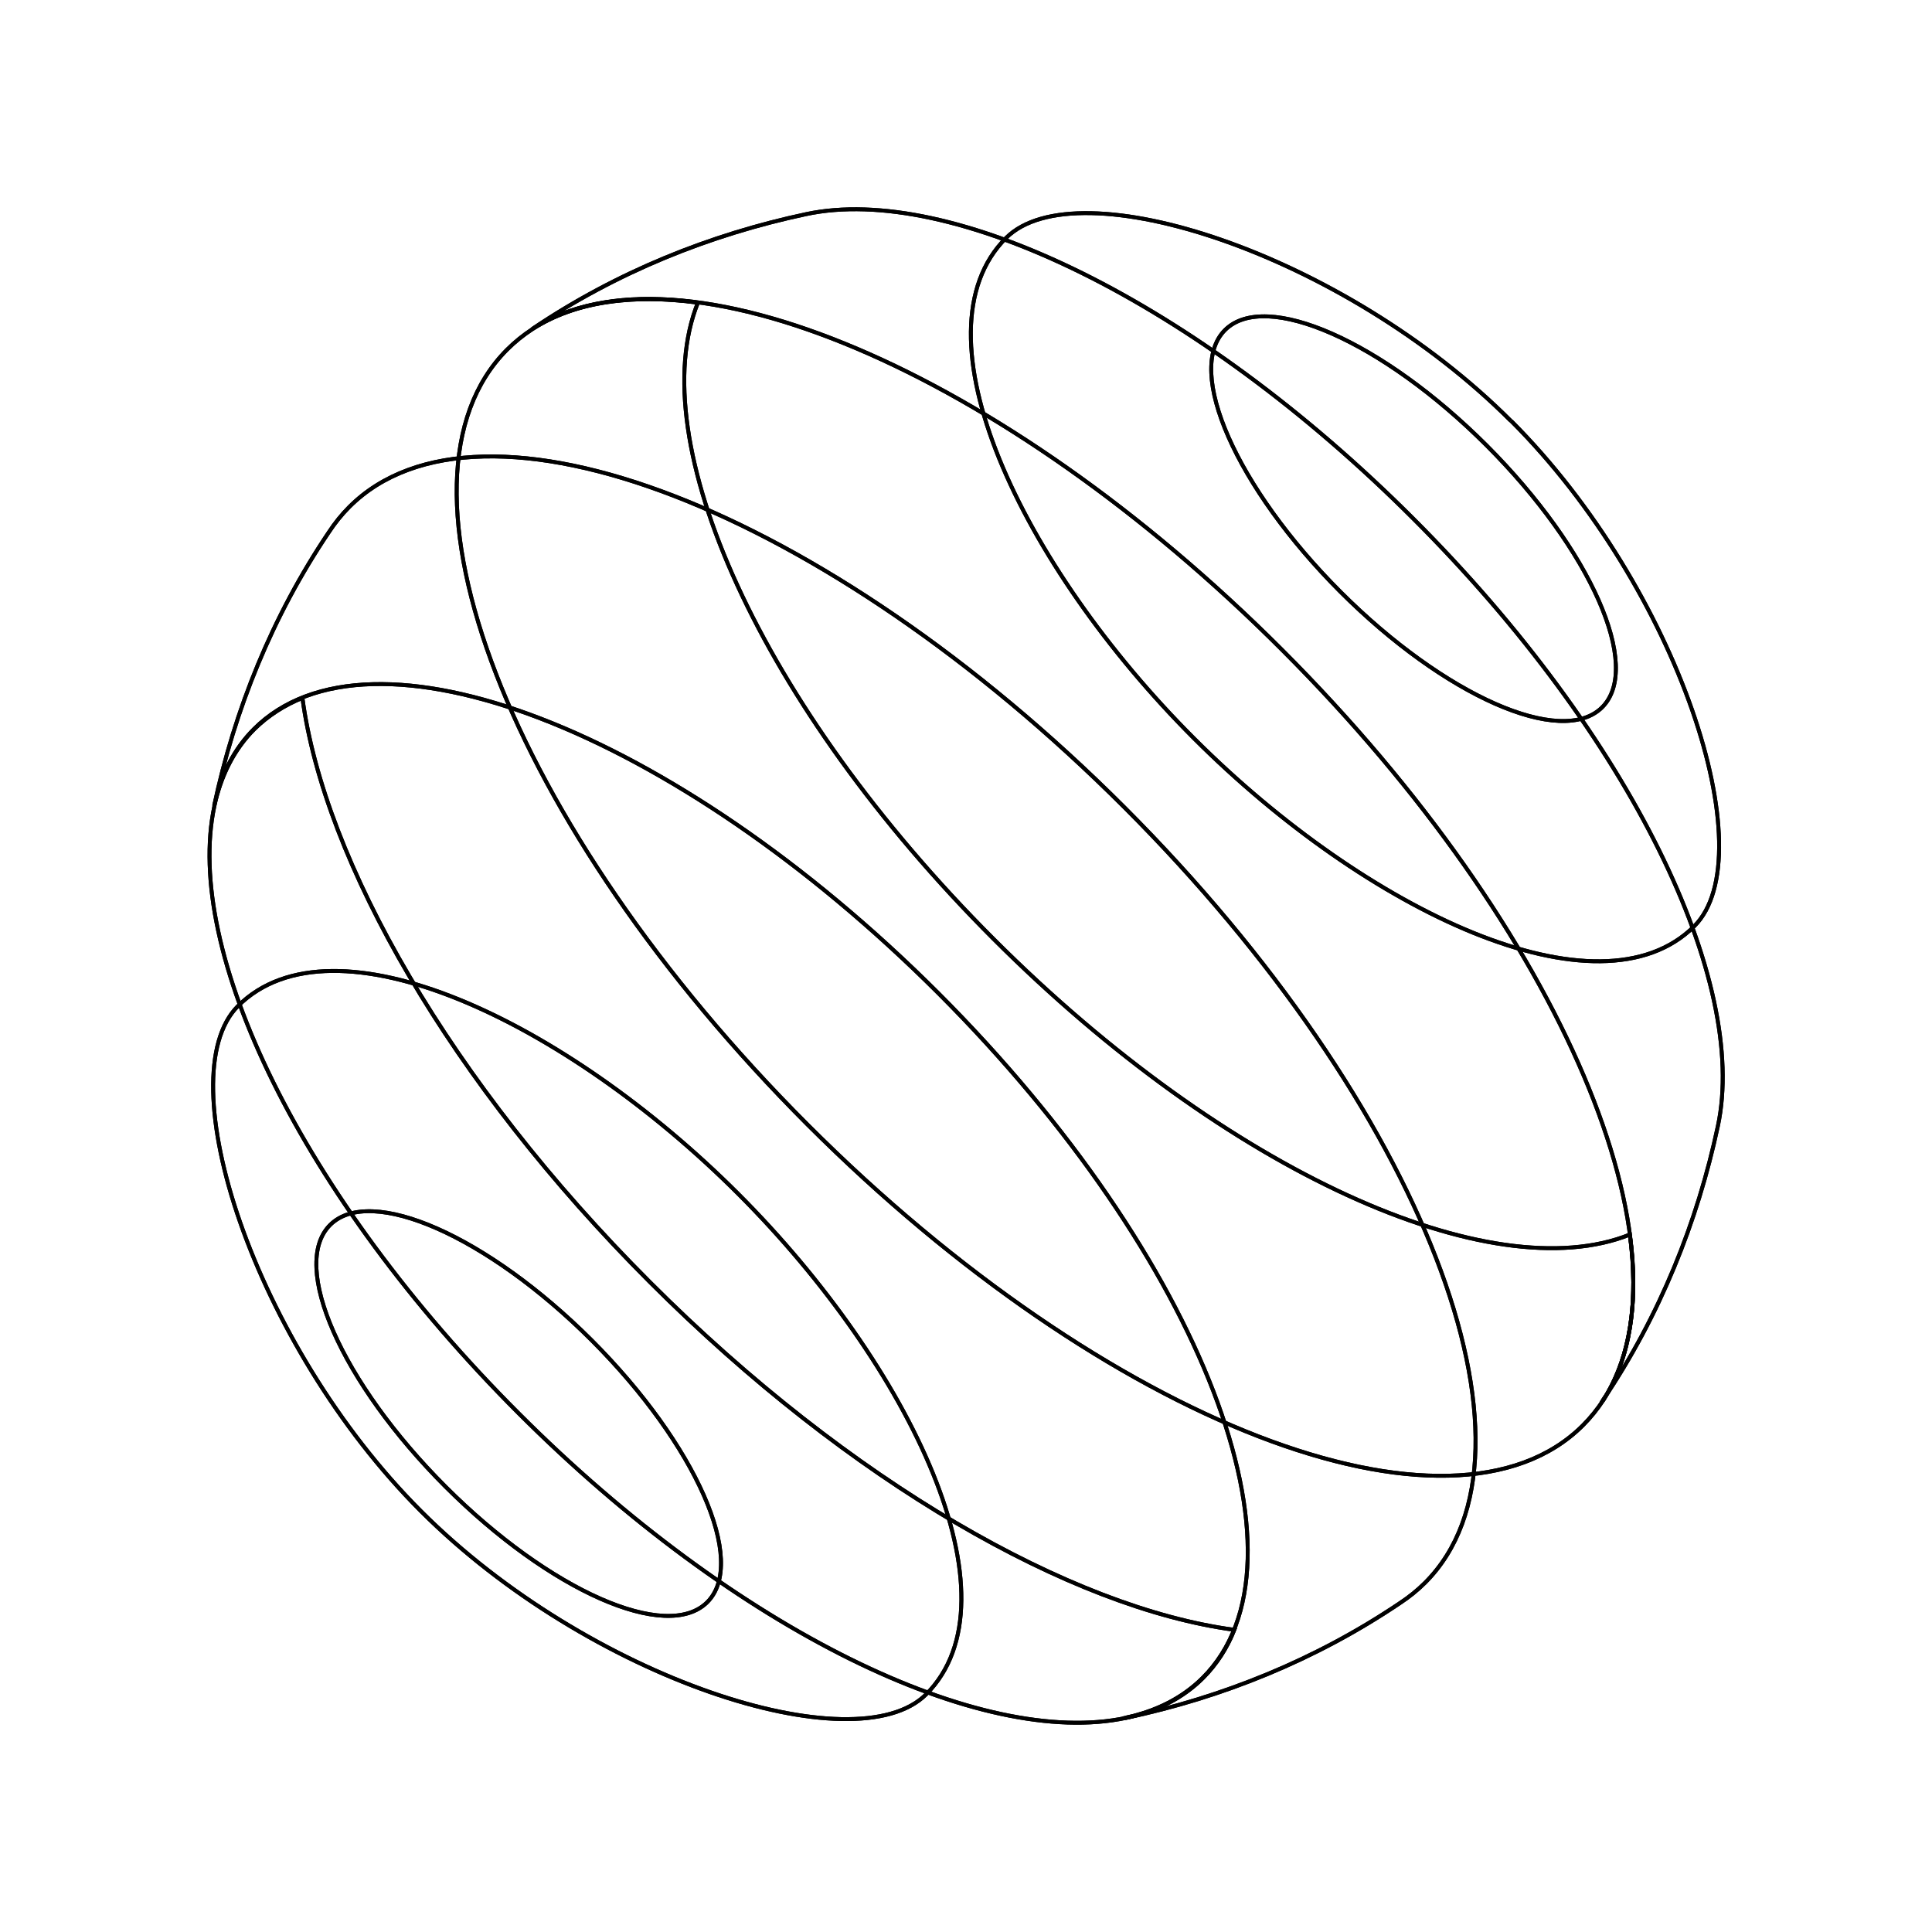 <svg width="500" height="500" viewBox="0 0 500 500" fill="none" xmlns="http://www.w3.org/2000/svg">
<g style="mix-blend-mode:multiply">
<path d="M391.043 108.957C347.774 65.626 278.669 43.276 260.366 61.58C235.712 86.234 264.163 146.249 308.988 191.074C353.813 235.899 413.829 264.288 438.482 239.696C456.786 221.393 434.436 152.288 391.105 108.957M384.755 115.307C411.712 142.265 425.097 172.584 414.638 183.043C404.179 193.502 373.86 180.117 346.903 153.16C319.945 126.202 306.56 95.883 317.019 85.424C327.478 74.965 357.797 88.35 384.755 115.307Z" stroke="black" stroke-miterlimit="10"/>
<path d="M391.043 108.957C347.774 65.626 278.669 43.276 260.366 61.58C235.712 86.234 264.163 146.249 308.988 191.074C353.813 235.899 413.829 264.288 438.482 239.696C456.786 221.393 434.436 152.288 391.105 108.957M384.755 115.307C411.712 142.265 425.097 172.584 414.638 183.043C404.179 193.502 373.86 180.117 346.903 153.16C319.945 126.202 306.56 95.883 317.019 85.424C327.478 74.965 357.797 88.35 384.755 115.307Z" stroke="black"/>
<path d="M414.887 362.28C429.58 340.49 439.292 316.272 444.584 291.432C452.553 254.14 422.296 190.7 365.767 134.233C309.3 77.766 245.922 47.447 208.63 55.416C183.728 60.708 159.572 70.42 137.782 85.113C175.634 60.708 259.059 95.385 331.837 168.226C404.677 241.066 439.354 324.428 414.95 362.28" stroke="black" stroke-miterlimit="10"/>
<path d="M414.887 362.28C429.58 340.49 439.292 316.272 444.584 291.432C452.553 254.14 422.296 190.7 365.767 134.233C309.3 77.766 245.922 47.447 208.63 55.416C183.728 60.708 159.572 70.42 137.782 85.113C175.634 60.708 259.059 95.385 331.837 168.226C404.677 241.066 439.354 324.428 414.95 362.28H414.887Z" stroke="black"/>
<path d="M209.004 291.058C286.389 368.444 375.727 402.809 409.657 368.879C411.65 366.887 413.393 364.708 414.949 362.342C421.984 351.385 424.101 336.693 421.798 319.51C385.938 333.891 317.58 303.447 257.128 242.996C196.677 182.545 166.233 114.187 180.615 78.327C163.432 76.023 148.677 78.14 137.782 85.175C135.416 86.731 133.237 88.475 131.245 90.467C97.315 124.397 131.681 213.735 209.066 291.121" stroke="black" stroke-miterlimit="10"/>
<path d="M209.004 291.058C286.389 368.444 375.727 402.809 409.657 368.879C411.65 366.887 413.393 364.708 414.949 362.342C421.984 351.385 424.101 336.693 421.798 319.51C385.938 333.891 317.58 303.447 257.128 242.996C196.677 182.545 166.233 114.187 180.615 78.327C163.432 76.023 148.677 78.14 137.782 85.175C135.416 86.731 133.237 88.475 131.245 90.467C97.315 124.397 131.681 213.735 209.066 291.121L209.004 291.058Z" stroke="black"/>
<path d="M291.432 444.584C316.335 439.292 340.49 429.58 362.28 414.887C364.646 413.331 366.825 411.588 368.817 409.595C402.747 375.665 368.381 286.327 290.996 208.942C213.673 131.619 124.335 97.253 90.405 131.183C88.413 133.175 86.669 135.354 85.113 137.72C70.42 159.51 60.708 183.728 55.416 208.568C57.097 200.661 60.522 193.875 65.751 188.646C95.759 158.638 174.389 188.646 242.872 257.066C311.354 325.549 341.3 404.179 311.292 434.187C306.062 439.416 299.276 442.84 291.37 444.521" stroke="black" stroke-miterlimit="10"/>
<path d="M291.432 444.584C316.335 439.292 340.49 429.58 362.28 414.887C364.646 413.331 366.825 411.588 368.817 409.595C402.747 375.665 368.381 286.327 290.996 208.942C213.673 131.619 124.335 97.253 90.405 131.183C88.413 133.175 86.669 135.354 85.113 137.72C70.42 159.51 60.708 183.728 55.416 208.568C57.097 200.661 60.522 193.875 65.751 188.646C95.759 158.638 174.389 188.646 242.872 257.066C311.354 325.549 341.3 404.179 311.292 434.187C306.062 439.416 299.276 442.84 291.37 444.521L291.432 444.584Z" stroke="black"/>
<path d="M134.233 365.767C190.7 422.233 254.078 452.553 291.432 444.584C299.338 442.903 306.124 439.479 311.354 434.249C314.84 430.763 317.58 426.529 319.447 421.798C277.175 416.132 220.023 383.634 168.226 331.837C116.428 280.039 83.93 222.887 78.265 180.615C73.533 182.545 69.362 185.222 65.813 188.708C60.584 193.938 57.16 200.724 55.479 208.63C47.51 245.922 77.766 309.362 134.296 365.829" stroke="black" stroke-miterlimit="10"/>
<path d="M134.233 365.767C190.7 422.233 254.078 452.553 291.432 444.584C299.338 442.903 306.124 439.479 311.354 434.249C314.84 430.763 317.58 426.529 319.447 421.798C277.175 416.132 220.023 383.634 168.226 331.837C116.428 280.039 83.93 222.887 78.265 180.615C73.533 182.545 69.362 185.222 65.813 188.708C60.584 193.938 57.16 200.724 55.479 208.63C47.51 245.922 77.766 309.362 134.296 365.829L134.233 365.767Z" stroke="black"/>
<path d="M108.957 391.105C152.288 434.436 221.393 456.786 239.697 438.482C264.35 413.829 235.899 353.813 191.074 308.988C146.249 264.163 86.234 235.774 61.58 260.366C43.276 278.669 65.627 347.774 108.957 391.105ZM115.308 384.755C88.35 357.798 74.965 327.479 85.424 317.019C95.883 306.56 126.203 319.946 153.16 346.903C180.117 373.86 193.502 404.179 183.043 414.638C172.584 425.097 142.265 411.712 115.308 384.755Z" stroke="black" stroke-miterlimit="10"/>
<path d="M108.957 391.105C152.288 434.436 221.393 456.786 239.697 438.482C264.35 413.829 235.899 353.813 191.074 308.988C146.249 264.163 86.234 235.774 61.58 260.366C43.276 278.669 65.627 347.774 108.957 391.105ZM115.308 384.755C88.35 357.798 74.965 327.479 85.424 317.019C95.883 306.56 126.203 319.946 153.16 346.903C180.117 373.86 193.502 404.179 183.043 414.638C172.584 425.097 142.265 411.712 115.308 384.755Z" stroke="black"/>
</g>
</svg>
